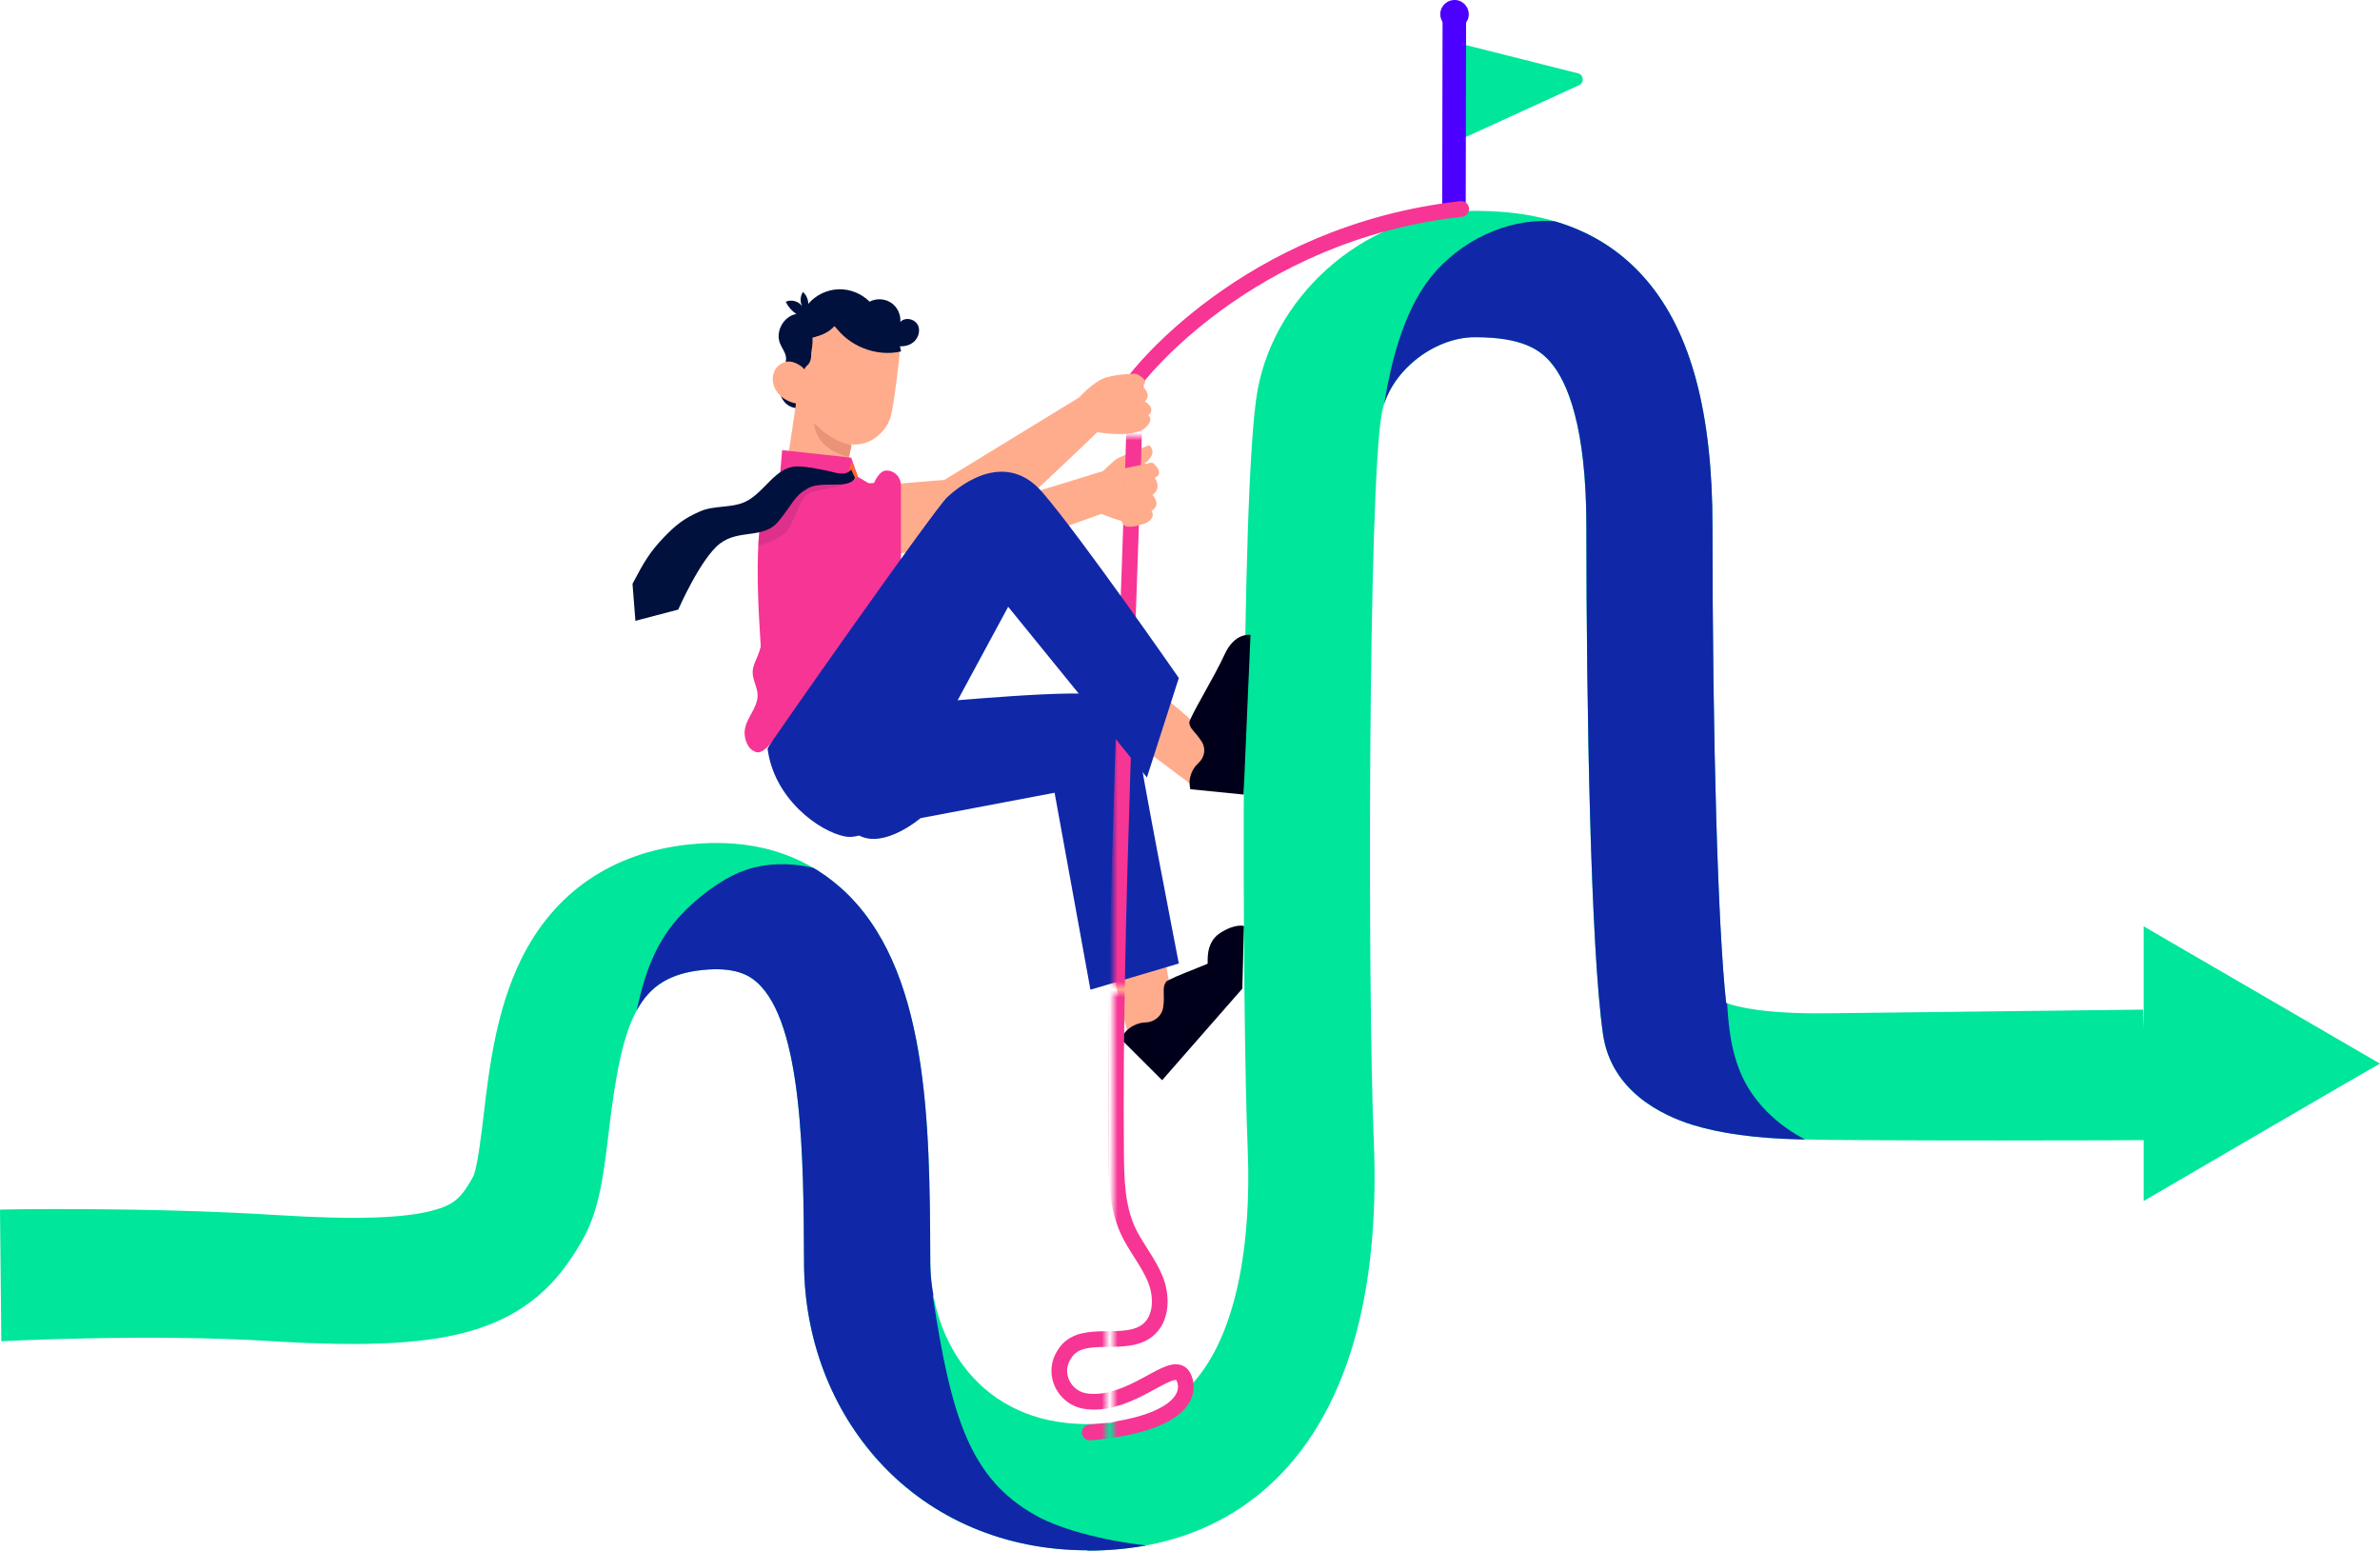 <?xml version="1.0" encoding="UTF-8"?><svg id="Livello_2" xmlns="http://www.w3.org/2000/svg" xmlns:xlink="http://www.w3.org/1999/xlink" viewBox="0 0 303.47 197.69"><defs><style>.cls-1,.cls-2,.cls-3{fill:none;}.cls-4{fill:#00001a;}.cls-2{stroke:url(#Nuovo_campione_pattern_4);stroke-linecap:round;stroke-linejoin:round;stroke-width:2px;}.cls-5{fill:#ffac8d;}.cls-6{isolation:isolate;opacity:.1;stroke:#fff;stroke-width:.05px;}.cls-6,.cls-7{fill:#00113e;}.cls-6,.cls-3{stroke-miterlimit:10;}.cls-3{stroke:url(#Nuovo_campione_pattern_5);stroke-width:3px;}.cls-8{fill:#ea9378;}.cls-9{fill:#00e69a;}.cls-10{fill:#1028a7;}.cls-11{fill:#f73594;}.cls-12{fill:#4c00ff;}.cls-13{fill:url(#Nuovo_campione_pattern_5);}.cls-14{clip-path:url(#clippath);}.cls-15{fill:#ff662e;}</style><pattern id="Nuovo_campione_pattern_5" x="0" y="0" width="70.02" height="70.02" patternTransform="translate(0 197.65)" patternUnits="userSpaceOnUse" viewBox="0 0 70.02 70.02"><rect class="cls-1" y="0" width="70.02" height="70.02"/><rect class="cls-12" y="0" width="70.02" height="70.02"/></pattern><clipPath id="clippath"><path class="cls-1" d="M138.63,197.65c-10.41,0-19.8-3.98-26.45-11.22-6.18-6.73-9.62-15.76-9.66-25.43v-.36c-.06-12.72-.14-30.15-5.99-35.39-.99-.89-2.8-2.02-6.98-1.58-8.16.86-10.21,6.11-11.91,20.46-.64,5.4-1.19,10.06-3.28,13.79-2.44,4.35-5.98,9.14-13.69,11.57-5.79,1.83-13.68,2.27-26.39,1.48-15.37-.96-24.57-.54-24.65-.54v-15.78c.35-.03,8.85-.8,25.66.26,10.32.65,16.85.41,20.53-.76,2.16-.68,3.04-1.49,4.51-4.11.54-1.08,1.02-5.13,1.34-7.81.71-5.98,1.59-13.43,4.8-19.94,4.21-8.54,11.61-13.6,21.4-14.63,7.81-.82,14.34,1.06,19.41,5.6,11.17,10.01,11.26,29.82,11.34,47.3v.36c.05,9.94,6.33,20.64,20.02,20.64,5.7,0,10.01-1.6,13.17-4.9,5.3-5.53,7.88-16.38,7.28-30.56-.69-16.26-.97-84.1,1.27-96.35,2.35-12.83,14.52-22.87,27.72-22.87,9.64,0,16.8,2.9,21.89,8.87,5.65,6.62,8.39,16.89,8.39,31.39,0,27.42.69,51.21,1.74,60.73,1.46.53,5.05,1.4,12.69,1.32,6.32-.07,11.9-.77,11.96-.77l2.03,15.96c-.35.04-8.71,1.09-17.39.88-5.57-.14-10.02-.75-13.6-1.86-3.8-1.18-10.34-4.25-11.39-11.55-1.57-10.87-2.12-41.65-2.12-64.7,0-12.91-2.47-18.52-4.54-20.94-1.36-1.59-3.57-3.22-9.65-3.22-5.39,0-10.95,4.52-11.89,9.68-1.74,9.53-1.82,73.83-1.02,92.78.36,8.5-.25,16.17-1.81,22.81-1.91,8.1-5.25,14.68-9.93,19.57-6.27,6.54-14.61,9.86-24.79,9.86l-.02-.04Z"/></clipPath><pattern id="Nuovo_campione_pattern_4" x="0" y="0" width="70.02" height="70.02" patternTransform="translate(0 197.65)" patternUnits="userSpaceOnUse" viewBox="0 0 70.02 70.02"><rect class="cls-1" y="0" width="70.02" height="70.02"/><rect class="cls-11" y="0" width="70.02" height="70.02"/></pattern></defs><g id="Livello_2-2"><path class="cls-9" d="M186.43,5.62l14.78,3.73c.73.19.83,1.19.14,1.51l-14.8,6.77c-.53.24-1.14-.15-1.14-.73l.02-10.5c0-.52.49-.9,1-.78Z"/><line class="cls-3" x1="185.44" y1="1.89" x2="185.39" y2="27.32"/><path class="cls-13" d="M187.23,2.26c-.25.97-1.23,1.56-2.21,1.32-.97-.25-1.56-1.23-1.32-2.21.25-.97,1.23-1.56,2.21-1.32.97.25,1.56,1.23,1.32,2.21Z"/><path class="cls-9" d="M273.33,118.1v35.02s29.99-17.51,30.14-17.51l-30.14-17.51h0Z"/><path class="cls-9" d="M138.63,197.65c-10.41,0-19.8-3.98-26.45-11.22-6.18-6.73-9.62-15.76-9.66-25.43v-.36c-.06-12.72-.14-30.15-5.99-35.39-.99-.89-2.8-2.02-6.98-1.58-8.16.86-10.21,6.11-11.91,20.46-.64,5.4-1.19,10.06-3.28,13.79-2.44,4.35-5.98,9.14-13.69,11.57-5.79,1.83-13.68,2.27-26.39,1.48-15.37-.96-34.11.03-34.11.03l-.17-16.78c.35-.03,18.48-.36,35.28.69,10.32.65,16.85.41,20.53-.76,2.16-.68,3.04-1.49,4.51-4.11.54-1.08,1.02-5.13,1.34-7.81.71-5.98,1.59-13.43,4.8-19.94,4.21-8.54,11.61-13.6,21.4-14.63,7.81-.82,14.34,1.06,19.41,5.6,11.17,10.01,11.26,29.82,11.34,47.3v.36c.05,9.94,6.33,20.64,20.02,20.64,5.7,0,10.01-1.6,13.17-4.9,5.3-5.53,7.88-16.38,7.28-30.56-.69-16.26-.97-84.1,1.27-96.35,2.35-12.83,14.52-22.87,27.72-22.87h0c9.64,0,16.8,2.9,21.89,8.87,5.65,6.62,8.39,16.89,8.39,31.39,0,27.42.69,51.21,1.74,60.73,1.46.53,5.05,1.4,12.69,1.32,6.32-.07,40.41-.47,40.47-.47l.76,16.63c-.35.04-35.94.13-44.63-.09-5.57-.14-10.02-.75-13.6-1.86-3.8-1.18-10.34-4.25-11.39-11.55-1.57-10.87-2.12-41.65-2.12-64.7,0-12.91-2.47-18.52-4.54-20.94-1.36-1.59-3.57-3.22-9.65-3.22-5.39,0-10.95,4.52-11.89,9.68-1.74,9.53-1.82,73.83-1.02,92.78.36,8.5-.25,16.17-1.81,22.81-1.91,8.1-5.25,14.68-9.93,19.57-6.27,6.54-14.61,9.86-24.79,9.86v-.04Z"/><g class="cls-14"><path class="cls-10" d="M198.88,28.28c-5.79-.7-11.71,1.85-15.66,6.14-3.96,4.29-5.74,11.13-6.69,16.89-.94,5.76-.12,10.9.06,16.73l22.29,74.86,27.66,15.07,21.18-8.37c-8.76-1.13-18.07-2.35-23.62-9.22-4.12-5.1-3.67-11.26-4.12-16.17,0,0,3.36-14.54,3.15-14.11-.22.43.76-37.22.76-37.22l-.22-20.62-6.4-16.6s-17.74-7.3-18.38-7.38h0Z"/><path class="cls-10" d="M162.29,194.85c-5.94,4.64-23.54,2.06-30.13-1.59-8.45-4.68-10.85-12.46-13.23-28.06l1.28-1.75.65-18.28-2.5-21.24-9.29-10.54c-2.29-2.48-8.73-4.35-14.17-2.41-3.18,1.14-6.84,4.08-8.97,6.7-4.19,5.17-4.54,11.02-6.11,17.49h9.36l-5.46,15.13-.65,25.6,48.08,34.79s34.44-12.83,34.96-13.04-3.82-2.8-3.82-2.8h0Z"/></g><polygon class="cls-5" points="147.73 117.93 141.07 120.68 144.1 132.94 149.24 130.83 149.34 127.2 149.24 126.06 147.73 117.93"/><path class="cls-4" d="M153.97,122.89c.11-.04-.39-2.64,1.58-3.92s3.06-.91,3.06-.91l-.2,7.68-5.14,2.72s.7-5.58.7-5.58Z"/><path class="cls-4" d="M148.67,125.21c-.41.53-.26,1.23-.27,2.06,0,.28-.01.69-.08,1.12-.15,1.12-1.11,1.94-2.26,1.96-.93.02-2.4.53-3.15,2.11l5.27,5.26,10.23-11.68.03-5.08c-3.11,1.54-9.37,3.7-9.79,4.24h.01Z"/><path class="cls-10" d="M118.54,89.53c.32.11,20.03-1.92,22.27-.75s4.39,5.21,4.39,6.49,5.11,27.57,5.11,27.57l-11.27,3.34-4.57-25.11-17.1,3.24s-4.61,3.95-7.84,2.2-.68-18.1-.68-18.1l10.02,1.22"/><path class="cls-5" d="M140.36,60.34s1.65-1.66,2.17-1.93c.53-.26,3.98-1.65,3.98-1.65,0,0,1.14.78-.26,2.09-1.02.96-2.09,1.03-2.09,1.03l-3.82.46h.02Z"/><polygon class="cls-5" points="140.06 60.25 132 62.71 134.09 67.78 141.58 65.11 140.06 60.25"/><path class="cls-5" d="M138.74,60.7s2.28-.86,4.04-1.11,4.21-.58,4.21-.58c0,0,1.62,1.28.26,1.91,0,0,.96,1.36-.3,2.17,0,0,1.22,1.27-.12,2.04,0,0,.68.93-.81,1.6-1.49.67-6.71-1.68-6.71-1.68l-.56-4.34h0Z"/><path class="cls-2" d="M138.96,182.63c11.15-.96,13.06-4.62,11.98-7.01s-4.99,2.14-10.07,2.98c-1.04.17-1.92.14-2.64,0-2.1-.42-3.52-2.5-3.08-4.6.13-.61.39-1.14.8-1.68,2.25-2.93,7.49-.42,10.38-2.72,1.85-1.48,1.87-4.36.97-6.55s-2.5-4.03-3.49-6.18c-1.41-3.08-1.47-6.59-1.5-9.98-.28-29.51,1.69-68.58,2.5-98.52,0,0,14.04-18.67,41.51-21.73"/><path class="cls-5" d="M147.19,60.83c-1.17.39-2.4.6-3.63.6-.31,0-.63,0-.91-.15-.28-.14-.5-.43-.46-.74.05-.36.3-.67.74-.74l3.88-.8"/><path class="cls-5" d="M146.01,60.34c-.42.15-2.51.59-2.85,1.54s-.51,2.91-.24,4.16c.2.95.57,1.1.89,1.1.99.08,1.97-.26,2.94-1.02"/><path class="cls-5" d="M146.58,65.12c-.97-.06-1.96-.12-2.88-.44-.19-.06-.37-.14-.52-.27s-.25-.33-.22-.52c.02-.16.14-.3.27-.4.14-.09,1.45-.3,1.79-.2"/><path class="cls-5" d="M145.09,65.12c-.26-.07-2.22-.6-2.46-.49s-.44.36-.41.63c.02.18.13.34.25.48.31.35,1.73,1.02,2.39,1.1"/><path class="cls-5" d="M137.83,50.53l-17.41,10.65-14.22,1.18.79,8.98s15.51-1.46,17.39-2.24,15.98-14.43,15.98-14.43l-2.53-4.13h0Z"/><path class="cls-5" d="M137.58,50.7s1.79-2.04,3.39-2.55c1.61-.51,3.9-.5,3.9-.5,0,0,1.9.83.79,1.6,0,0,1.29,1.01.32,1.92,0,0,1.51.89.45,1.78,0,0,.75.49-.32,1.52-1.72,1.64-7.16.46-7.16.46l-1.36-4.22h0Z"/><polygon class="cls-5" points="108.54 56.67 107.4 63.16 99.94 61.86 101.58 50.94 108.54 56.67"/><path class="cls-5" d="M114.7,45.15c.01.15-.7,6.54-1.14,8.02s-2.19,3.79-5.16,3.48c-3.58-.37-7.08-5.47-7.08-5.47l1.73-9.88s2.51-3.23,6.73-2.45,4.92,6.3,4.92,6.3Z"/><path class="cls-8" d="M103.81,53.9s-.08,3.32,4.45,4.36l.33-1.51c-.91-.14-2.96-.84-4.78-2.84h0Z"/><path class="cls-7" d="M110.53,38.79c-3.62-1.06-6.37.42-6.37.42l-2.09,1.89c-.26.08-.27,2.02-.52,2.13-.15.06-.3.13-.39.26-.12.17-.05.4-.09.6-.25,1.22-.06,2.74,1.05,3.59,1.05-1.22,1.56-3,1.48-4.63,1.05-.25,2.03-.81,2.76-1.61,1.82,2.69,5.36,4.09,8.53,3.37,0,0-.73-4.97-4.35-6.03h-.01Z"/><path class="cls-11" d="M98.37,94.68l17.08-18.31-1.71-8.99-.29-4.17-4.07-2.42-.84-2.44-8.81-.96-.27,3.18s-1.61,1.59-2.28,4.66-.62,7.9-.48,11.75c.04,1.01.16,3.15.3,5.45-.1.4-.23.79-.38,1.17-.27.66-.63,1.32-.65,2.03-.04,1.01.6,1.94.63,2.95.02.83-.36,1.61-.76,2.33-.4.73-.82,1.47-.89,2.3-.07.82.28,1.96.96,2.43.76.52,1.24.34,2.25-.72h0l.21-.23h0Z"/><path class="cls-11" d="M102.83,62.17l9.58-.67.67,9.68-11.05,1.61s-3.5-.75-4.17-3.85c-.67-3.09,1.99-6.57,4.97-6.78h0Z"/><path class="cls-11" d="M112.97,59.99c-.99.07-1.57,1.72-1.57,1.72,0,0,.18,8.79.28,10.16,0,0,.69,1.34,1.71,1.23s1.49-1.73,1.49-1.73v-9.46c.01-.92-.63-1.76-1.55-1.9-.12-.02-.24-.02-.37-.02h.01Z"/><path class="cls-6" d="M96.67,69.62s3.06-.68,3.96-2.2c.89-1.52,1.31-3.33,2.2-4.25s5.29-.81,5.83-2l-4.86-.23-3.44,1.45-3.42,3.78-.28,3.46h.01Z"/><polygon class="cls-15" points="108.13 60.4 108.98 61.17 109.38 60.78 109.12 60.04 108.75 59.32 108.54 58.85 108.13 60.4"/><path class="cls-7" d="M108.54,59.87c-.83.94-2.01.35-3.23.11-1.18-.23-2.58-.54-3.77-.51-2.69.07-4.07,3.35-6.5,4.5-1.79.84-3.96.43-5.76,1.22-2.08.91-3.12,1.74-4.69,3.38-1.7,1.78-2.45,3.03-3.94,5.86l.37,4.72,5.46-1.43s2.86-6.54,5.32-8.42,5.57-.52,7.47-2.84,1.93-3.16,3.73-4.2,5.18.22,6.02-1.32l-.49-1.07h.01Z"/><polygon class="cls-5" points="145.04 85.98 141.63 92.33 151.73 99.9 154.38 95.01 152.16 92.14 151.36 91.32 145.04 85.98"/><path class="cls-4" d="M152.8,97.3c-.64.55-1.39,1.77-1.02,3.32l6.79.68.88-20.35s-2-.38-3.31,2.5c-1.31,2.89-4.51,8.06-4.49,8.68.02.62.53,1.03,1,1.62.16.2.39.5.6.84.55.89.33,2.02-.46,2.7h.01Z"/><path class="cls-10" d="M97.87,95.41c0-.22,21.27-30.49,22.89-32,.73-.68,7.03-6.59,12.16-.64,4.93,5.71,17.39,23.67,17.39,23.67l-4.07,12.68-17.69-21.76-13.62,25.21s-3.91,4.7-7.2,4.07-9.08-4.83-9.86-11.23h0Z"/><path class="cls-7" d="M116.95,41.32c-.44-.72-1.6-.9-2.15-.27.08-.95-.39-1.94-1.19-2.46-.8-.53-1.89-.58-2.73-.13-1.03-1.04-2.51-1.63-3.97-1.58s-2.9.74-3.85,1.86c0-.57-.25-1.14-.68-1.52-.35.53-.39,1.26-.1,1.83-.44-.65-1.37-.91-2.09-.58.29.63.77,1.18,1.35,1.56-1.61.28-2.69,2.21-2.09,3.73.22.57.63,1.06.75,1.66.2,1.08-.6,2.08-.81,3.16-.29,1.55.48,3.22,2.04,3.44l.63-5.81c.04.64.36.81.85.4s.57-1.14.52-1.77c-.05-.64-.21-1.29-.07-1.91,1.14,0,2.27-.5,3.03-1.35.79.69,1.61,1.39,2.6,1.74.99.35,2.2.28,2.95-.46.64.54,1.37,1.02,2.19,1.21s1.75.07,2.38-.48c.64-.55.9-1.56.46-2.27h-.02Z"/><path class="cls-5" d="M102.81,47.83c.1-.79-1.03-1.5-1.8-1.69-.77-.19-1.63.19-2.08.84-.45.66-.51,1.54-.23,2.29s.87,1.35,1.57,1.73,1.5.54,2.3.57l.25-3.74h0Z"/></g></svg>